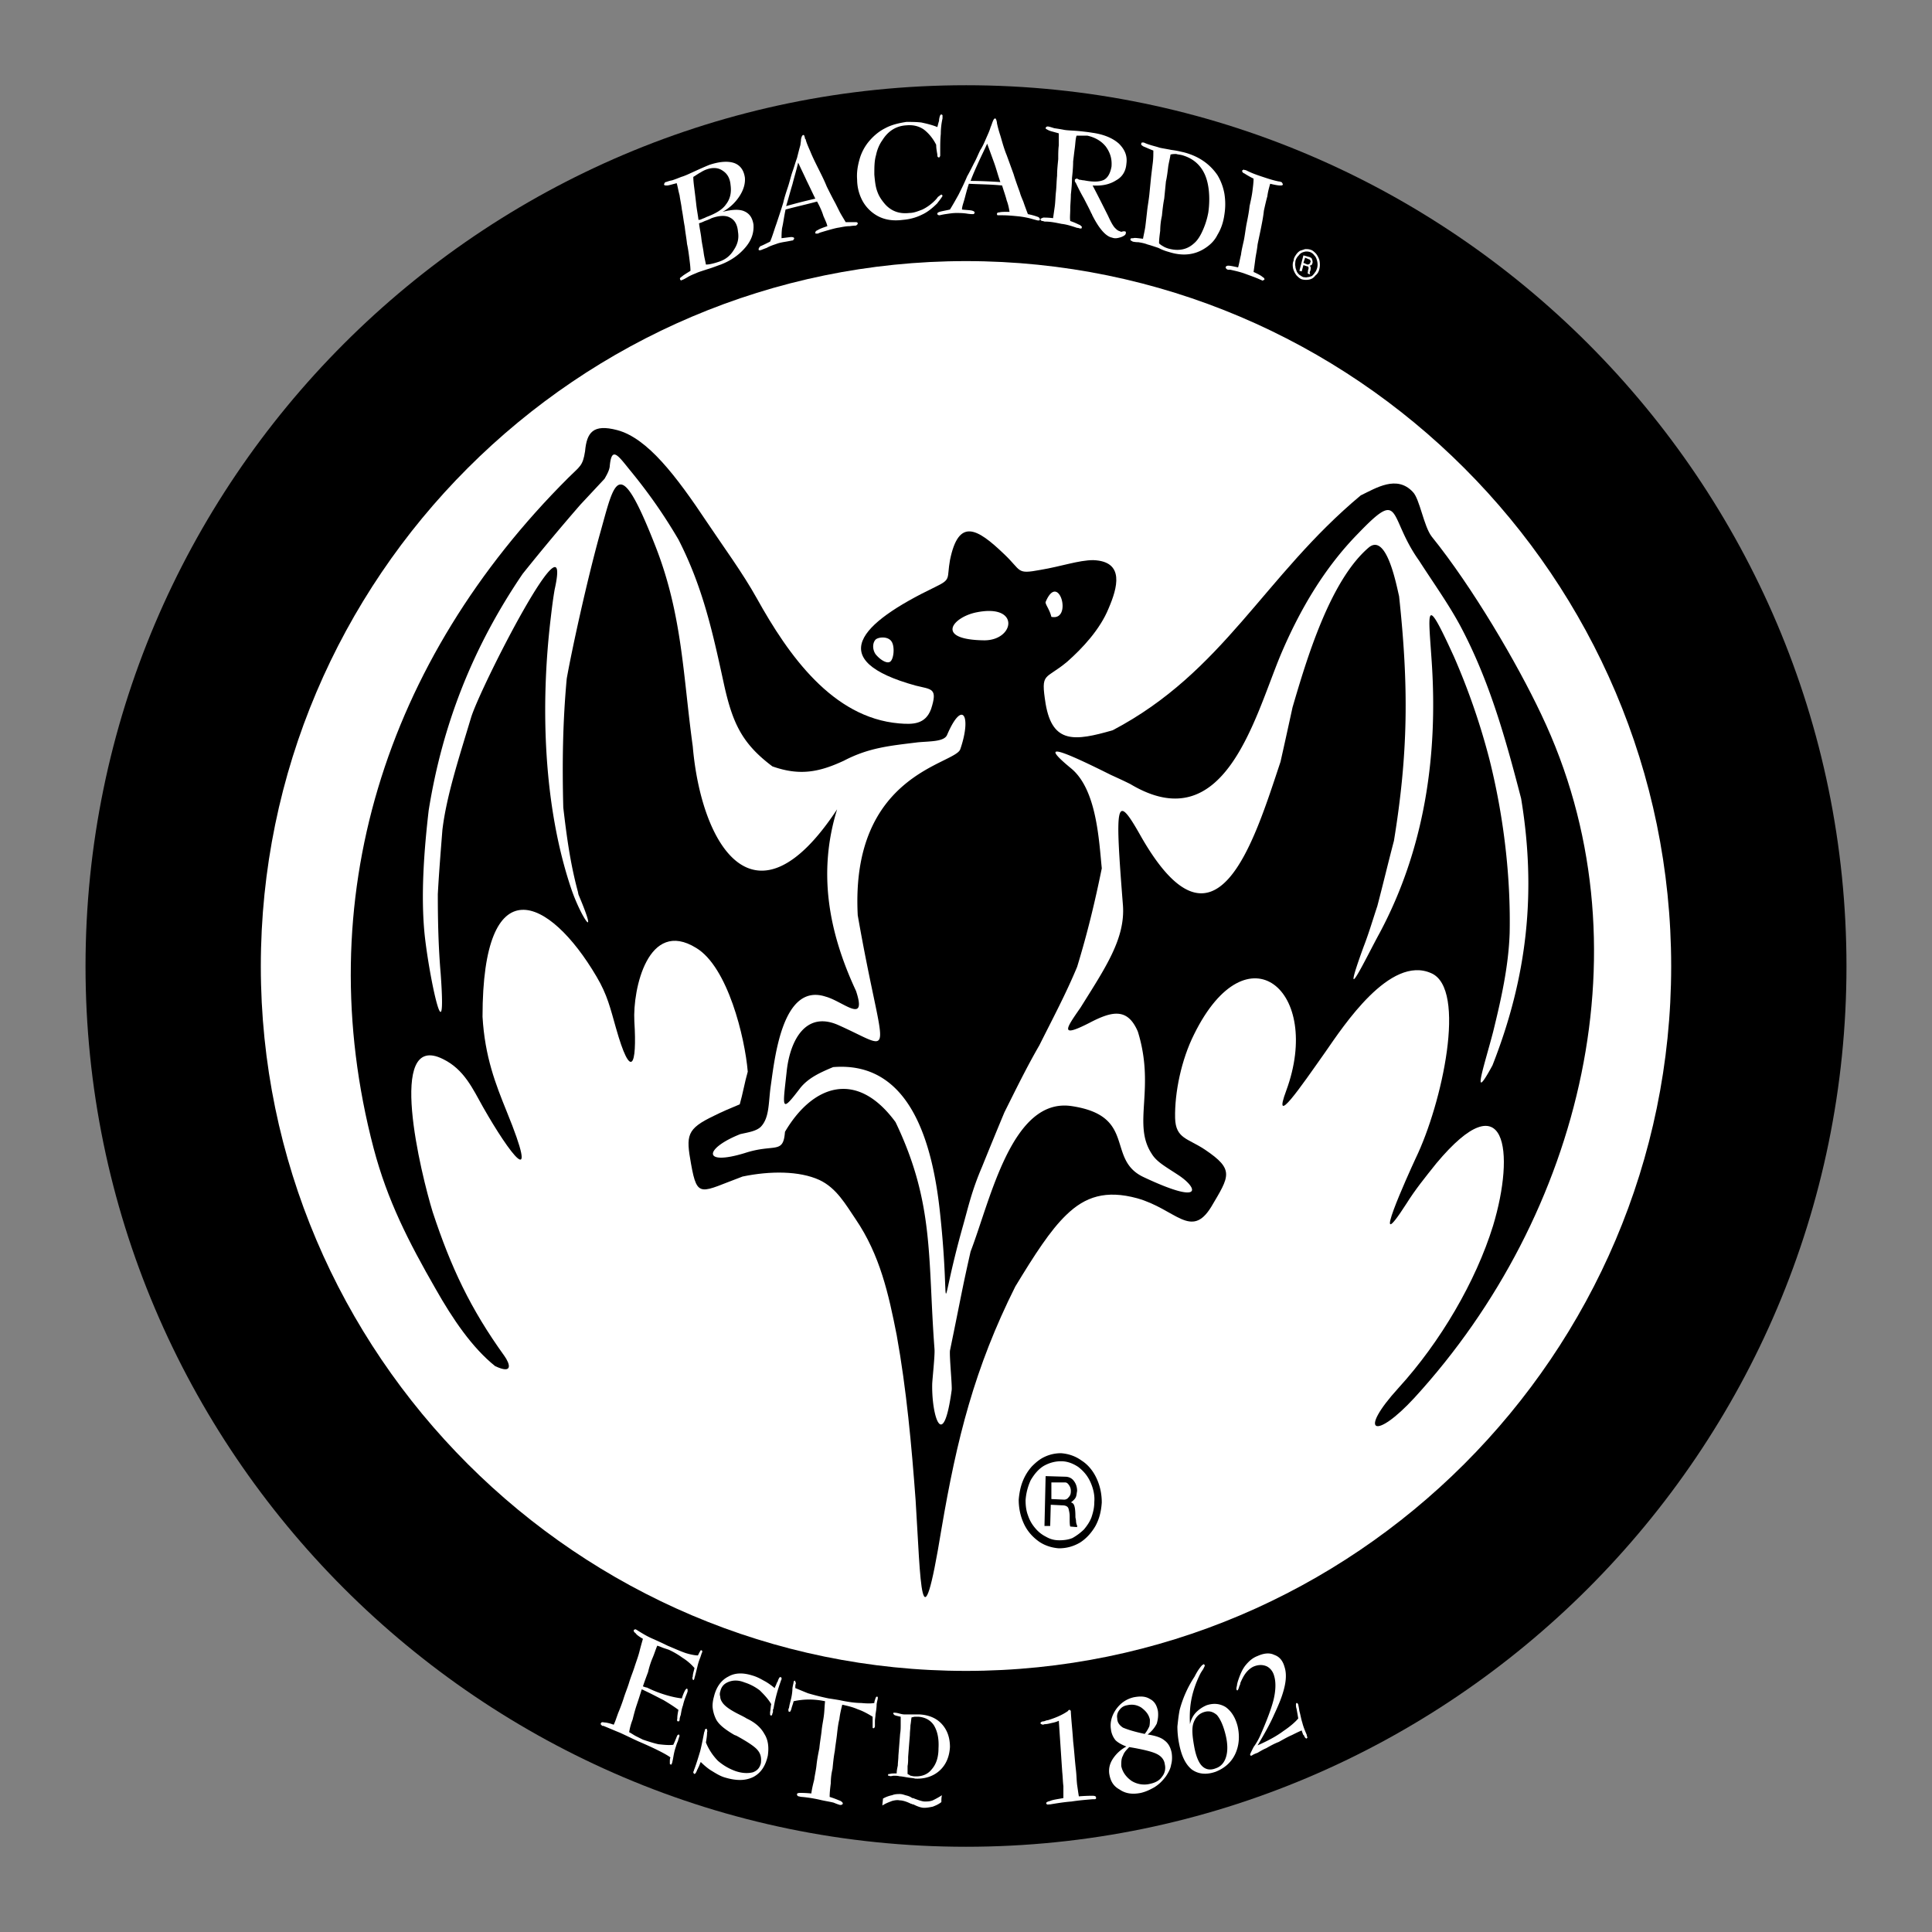 <svg viewBox="0 0 192.756 192.756" height="80" width="80" xmlns="http://www.w3.org/2000/svg"><rect x="0" y="0" width="192.756" height="192.756" fill="#808080" stroke="none"/><g clip-rule="evenodd" fill-rule="evenodd"><path d="M0 0h192.756v192.756H0V0z" fill-opacity="0" fill="#000000"></path><path fill="#fff" d="M96.378 26.05c38.751 0 70.356 31.606 70.356 70.356 0 38.693-31.605 70.3-70.356 70.3-38.75 0-70.356-31.606-70.356-70.3 0-38.75 31.606-70.356 70.356-70.356z"></path><path d="M96.378 8.504c48.409 0 87.845 39.494 87.845 87.902 0 48.353-39.436 87.846-87.845 87.846S8.533 144.759 8.533 96.406c0-48.408 39.436-87.902 87.845-87.902z"></path><path fill="#fff" d="M96.378 26.05c38.751 0 70.356 31.606 70.356 70.356 0 38.693-31.605 70.3-70.356 70.3-38.75 0-70.356-31.606-70.356-70.3 0-38.75 31.606-70.356 70.356-70.356z"></path><path d="M37.281 114.582c-6.516-24.805 1.2-48.752 19.433-66.928 1.143-1.143 1.429-1.143 1.657-2.629.172-1.886.8-2.743 3.201-2.115 3.029.8 5.887 4.572 8.973 9.202 1.601 2.4 3.543 5.03 4.973 7.602 3.143 5.658 7.544 11.888 14.174 12.459 1.372.115 2.629.115 3.201-1.429.686-2.115.057-1.943-1.543-2.343-9.087-2.515-5.658-6.173 1.943-9.831 1.657-.8 1.144-.8 1.486-2.686.858-4.229 2.688-3.201 5.373-.629 1.828 1.715 1.199 2.058 3.658 1.601 2.057-.343 3.828-.972 5.258-.972 3.201.114 2.4 2.801 1.543 4.801-.857 2.115-2.629 4.001-4.115 5.315-2.229 1.886-2.686.972-2.172 4.229.686 4 2.914 3.715 6.688 2.629 11.088-5.83 15.088-15.375 24.748-23.433 1.543-.743 3.6-2.058 5.199-.343.688.686 1.086 3.43 1.887 4.458 4.059 5.03 8.516 12.631 10.916 17.718 10.918 22.862 4.002 50.01-12.631 68.185-3.943 4.286-5.715 3.544-1.6-.972 4.172-4.572 7.715-10.631 9.43-16.175 2.229-7.372 1.314-14.573-5.658-6.229-1.143 1.43-2.113 2.629-2.971 4.001-3.887 6.059.17-2.915.914-4.515 2.629-5.43 5.143-16.918 1.543-18.461-4.115-1.829-8.744 5.258-10.574 7.887-2.457 3.486-5.314 7.659-3.887 3.83 3.658-9.945-3.887-16.403-9.201-5.602-1.258 2.515-1.943 5.772-1.887 8.345.059 2.058 1.258 2 2.973 3.144 2.973 2 2.457 2.629.629 5.715-2 3.258-3.543.229-7.373-.857-3.143-.857-5.201-.171-7.086 1.658-1.602 1.543-3.145 3.943-5.088 7.144-4.059 8.116-5.83 15.146-7.373 24.233-2.058 12.574-2.058 5.201-2.572-2.915-.399-5.43-.914-11.088-1.886-16.46-.8-4.058-1.658-8.002-4.115-11.603-.972-1.429-1.886-3.086-3.601-3.887-2-.914-4.915-.914-7.659-.343-4.172 1.543-4.515 2.287-5.144-1.257-.515-2.858-.458-3.486 2.286-4.801.8-.4 1.6-.743 2.572-1.144.286-.972.514-2.286.8-3.258-.286-3.43-2-10.459-5.144-12.345-4.801-2.973-6.344 4.114-6.172 7.315.286 4.515-.343 5.944-1.829.686-.572-2-.857-3.314-1.943-5.144-4.744-8.059-11.374-11.031-11.374 4.001.229 4.001 1.314 6.744 2.4 9.43 3.43 8.402.286 4.23-2.343-.399-1.029-1.829-1.886-3.772-4-4.802-5.716-2.857-2.172 11.546-1.029 15.261 1.829 5.544 3.772 9.659 7.145 14.346.571.8.915 1.886-.914 1.028-2.287-1.828-4.23-4.687-5.944-7.716-2.689-4.685-4.803-8.8-6.175-14z"></path><path fill="#fff" d="M42.768 80.861c1.372-8.573 4.401-16.289 9.374-23.604a219.21 219.21 0 0 1 5.772-6.916l2.4-2.572c.229-.4.457-.8.515-1.2.171-2 .743-1.257 1.886.172 1.886 2.286 3.429 4.458 4.973 7.087 2.458 4.801 3.429 9.316 4.572 14.574.857 3.829 1.829 5.83 4.801 8.059 2.743.972 4.687.572 7.144-.571 2.515-1.314 4.629-1.486 7.373-1.829 1.258-.114 2.629-.057 2.915-.743 1.543-3.601 2.458-1.886 1.315 1.429-.515 1.543-10.974 2.4-10.231 16.574 2.572 14.689 4.001 13.603-1.886 10.974-3.258-1.486-4.858 1.429-5.201 4.572-.4 3.715-.629 4.286 1.372 1.657.8-.972 1.886-1.486 3.258-2.058 7.659-.629 9.945 7.487 10.688 14.746 1.086 10.23-.343 10.345 2.286 1.028.515-1.829.857-3.43 1.886-5.83a526.522 526.522 0 0 1 2.229-5.43c1.143-2.286 2.229-4.515 3.486-6.687 1.314-2.629 2.629-5.087 3.771-7.83 1.029-3.372 1.773-6.458 2.459-9.83-.287-2.858-.516-7.831-3.029-9.945-3.201-2.629-1.43-2.058 3.943.629.629.286 1.258.571 1.943.915 9.373 5.601 12.346-6.516 14.975-12.86 1.885-4.458 4.344-8.688 7.773-12.174 4.4-4.572 2.914-1.657 6.057 2.744 1.43 2.229 2.916 4.287 4.115 6.516 2.916 5.487 4.516 11.259 6.059 17.203 1.543 9.316.629 17.775-2.857 26.633-2.172 4.001-.857.172.057-3.314.801-3.258 1.543-6.516 1.658-9.888.113-5.544-.572-11.545-2-17.261a68.247 68.247 0 0 0-3.545-10.287c-2.971-6.516-2.57-4.63-2.229.514.629 9.431-.742 18.689-5.201 27.034-1.258 2.286-4.115 8.287-1.6 1.372.514-1.315.914-2.687 1.371-4.059.572-2.172 1.086-4.343 1.658-6.515 1.428-8.745 1.486-15.375.514-24.405-.285-1.2-1.258-6.344-3.029-4.858-3.887 3.315-6.229 11.26-7.602 15.946-.4 1.829-.799 3.658-1.199 5.43-2.629 7.887-6.459 20.747-14.061 7.201-2.4-4.229-2.457-3.029-1.658 7.144.23 3.315-1.771 6.23-4.229 10.173-1.428 2.058-2.172 3.087.857 1.544 2.287-1.201 3.83-1.544 4.857.856 1.771 5.716-.57 9.202 1.373 12.175.514.856 1.428 1.313 2.799 2.229 1.83 1.258 2.344 2.915-3.6.114-3.771-1.771-.629-6.115-7.201-7.087-5.943-.857-8.059 9.316-10.059 14.517-.915 4.058-.857 4.058-2.058 9.888-.057.686.229 3.486.171 3.943-.857 6.287-2 2.572-1.943-.571 0-.4.286-2.915.229-3.544-.687-9.145 0-14.517-3.887-22.633-3.944-5.372-8.345-3.601-11.031.972-.171 2.286-1.029 1.144-4.001 2.115-4.287 1.314-4.058-.457-.457-1.887.743-.171 1.6-.285 2.058-.742.857-.915.743-2.344.972-4.001.4-2.744 1.143-10.402 5.487-8.974 1.714.458 4.172 2.858 3.029-.571-2.743-5.887-3.829-11.831-1.886-18.118-8.173 12.402-13.545 3.715-14.402-6.287-.972-7.03-1.029-13.088-3.715-19.947-3.715-9.487-4.059-6.515-5.544-1.257-1.258 4.516-2.801 11.545-3.315 14.46-.4 4.343-.457 8.458-.343 12.859.343 2.915.686 5.487 1.429 8.287.057.171.057.343.114.457 2.057 4.858.228 2.229-.743-.628-2.8-8.287-3.086-18.346-2.058-26.977.114-.972.229-1.943.4-2.915 1.886-8.459-7.43 9.773-8.345 12.802-1.2 4-2.458 7.83-2.858 11.202-.171 2.172-.343 4.287-.457 6.401 0 2.687.057 5.259.286 7.944.629 8.688-1.143.4-1.6-3.886-.4-3.942-.056-8.456.401-12.4zm62.127-19.318c-.172-.743-.629-1.258-.572-1.486 1.314-3.144 2.743 1.943.572 1.486zm-6.688 2.343c-5.03-.057-3.144-2.343-.742-2.8 4.342-.857 3.771 2.8.742 2.8z"></path><path fill="#fff" d="M87.405 63.771c.343-.228 1.2-.285 1.543.229s.229 1.715-.114 2-1.086-.229-1.486-.743c-.344-.513-.286-1.199.057-1.486zM68.03 20.906c-.057-.514-.171-.972-.229-1.429-.114-.4-.172-.8-.286-1.2-.457.114-.8.229-.972.229-.171 0-.286 0-.286-.114 0-.057 0-.057.057-.114 0-.057.057-.114.114-.114.058 0 .286-.114.629-.171.343-.114.629-.229.915-.343.4-.114.857-.343 1.486-.628s1.029-.458 1.314-.572c1.029-.343 1.886-.399 2.515-.171.572.229.915.686 1.029 1.429.057.571-.114 1.2-.514 1.829-.4.628-.972 1.2-1.715 1.6.915-.229 1.658-.286 2.172-.057.515.229.8.629.915 1.314.057.8-.171 1.543-.8 2.286-.628.743-1.429 1.314-2.458 1.715-.343.114-.743.285-1.314.457-.514.171-.915.286-1.143.4-.286.115-.571.229-.857.4-.286.171-.514.286-.571.286-.057.057-.057.057-.114 0-.057 0-.057 0-.057-.058-.057-.114 0-.171.171-.285.114-.114.4-.286.857-.572 0-.4-.058-.8-.114-1.257-.058-.457-.115-.915-.229-1.429-.057-.571-.171-1.143-.229-1.714-.115-.574-.172-1.145-.286-1.717zm2.4 5.488c.286 0 .514-.058.743-.114.229-.058.4-.115.571-.172.686-.229 1.143-.629 1.486-1.2.343-.515.514-1.086.4-1.772-.057-.743-.343-1.2-.8-1.428-.4-.229-1.029-.229-1.829.057a4.782 4.782 0 0 1-.686.286c-.229.115-.4.171-.572.229.057.515.171.972.229 1.486.057.515.171.972.229 1.429.058.455.172.855.229 1.199zm-.972-6.059c.057.571.171 1.086.229 1.601.172 0 .286-.058.4-.114.171-.058.286-.114.4-.172.915-.343 1.6-.743 1.943-1.257.4-.514.571-1.143.457-1.943-.057-.687-.343-1.144-.8-1.429-.4-.286-.972-.343-1.6-.114-.171.057-.4.171-.572.286-.229.114-.457.286-.743.457 0 .4.057.801.114 1.258s.115.912.172 1.427zm8.974.228a53.68 53.68 0 0 1 2.915-.743c-.286-.571-.571-1.2-.857-1.771-.286-.629-.572-1.2-.857-1.829-.171.743-.4 1.486-.572 2.172-.229.743-.401 1.428-.629 2.171zm-.057.343c-.171.801-.229 1.372-.343 1.829-.058.4-.058.8-.058 1.029.515-.057.857-.114.972-.114.172 0 .286.057.286.114s0 .114-.057.114c0 .057-.057.115-.115.115-.057 0-.286.057-.628.114-.343.057-.686.114-.972.228-.343.115-.686.229-.972.4-.343.114-.571.229-.628.229h-.114c-.058 0-.058-.057-.058-.114s.058-.171.172-.286c.171-.058.514-.229.972-.457.229-.515.4-1.144.628-1.772.229-.686.458-1.372.686-2.114.114-.515.286-1.029.457-1.543.171-.514.286-1.029.457-1.542.172-.458.286-.915.458-1.372.114-.458.229-.915.343-1.314 0-.114.057-.343.057-.572.057-.229.114-.4.229-.4.058-.057.114.057.172.343 0 0 0 .057.057.057.057.286.229.686.457 1.2.229.572.514 1.143.857 1.829.286.571.571 1.143.8 1.714.286.572.571 1.143.857 1.658l.4.8c.171.342.4.686.628 1.086h1.029c.114 0 .171.057.171.114s0 .114-.057.114c0 .057-.057.057-.114.114 0 0-.229 0-.628.057-.458 0-.857.114-1.258.171-.514.114-1.086.286-1.657.457-.171.058-.229.114-.286.114h-.171c-.058 0-.058-.057-.058-.114s.058-.171.229-.229c.171-.114.457-.229.972-.4-.057-.286-.229-.628-.4-1.029-.114-.4-.343-.914-.628-1.429-1.03.287-2.116.516-3.144.801zm15.146-8.23c.057-.229.114-.457.171-.628v-.114c.057-.343.114-.515.229-.515.057 0 .057.057.114.057v.343a7.12 7.12 0 0 0-.172 1.543c-.057.571-.057 1.086-.057 1.714v.4c0 .058 0 .115-.058.172 0 .057-.057.057-.057.057-.058 0-.115 0-.115-.057-.057 0-.057-.114-.057-.229-.057-.343-.115-.629-.115-.972-.343-.686-.8-1.2-1.257-1.543-.515-.343-1.086-.457-1.715-.4-1.029.057-1.829.571-2.4 1.486-.286.4-.515.915-.629 1.486-.171.572-.171 1.201-.171 1.943.057.629.114 1.2.286 1.658.172.514.457.915.8 1.314.628.686 1.429.972 2.4.857.458 0 .857-.171 1.314-.343a4.609 4.609 0 0 0 1.201-.857c.114-.114.229-.229.342-.4.171-.114.286-.228.343-.228h.057c0 .057.057.057.057.114s-.057.114-.172.285c-.114.172-.229.286-.342.458-.515.515-1.029.915-1.543 1.143-.571.286-1.2.457-1.886.515-1.314.171-2.343-.114-3.201-.857a3.774 3.774 0 0 1-.972-1.315 4.525 4.525 0 0 1-.4-1.829c-.057-.743.057-1.372.229-2 .171-.629.457-1.2.857-1.714.458-.572 1.029-1.086 1.715-1.429.628-.343 1.372-.514 2.115-.628.515 0 .972 0 1.486.057.516.113 1.031.228 1.603.456zm3.314 5.373c.971 0 2 .057 2.971.114-.229-.629-.4-1.314-.629-1.943l-.686-1.886c-.285.629-.57 1.2-.857 1.829-.284.629-.57 1.257-.799 1.886zm-.171.286c-.229.686-.343 1.2-.457 1.6-.114.4-.229.687-.229.972.514.057.857.057 1.028.114.172.058.229.114.229.172 0 .057 0 .114-.057.114 0 .057-.057.057-.172.057 0 0-.228 0-.571-.057-.4-.057-.743-.057-1.029-.057-.343 0-.686.057-1.086.114a8.149 8.149 0 0 0-.572.114c-.057 0-.114 0-.171-.057-.057 0-.057-.057-.057-.114s.057-.114.228-.172c.172-.057.515-.114 1.029-.229.286-.457.572-.972.858-1.485.285-.572.571-1.144.857-1.829.229-.4.458-.857.686-1.315.229-.4.4-.857.629-1.314.229-.343.4-.743.572-1.144.172-.4.342-.743.457-1.143.057-.114.113-.286.172-.457.113-.286.17-.4.285-.4.057 0 .113.115.172.4v.057c.057.286.172.743.342 1.257.172.571.344 1.257.629 1.943l.686 1.886c.172.572.4 1.2.629 1.829.057.229.172.514.344.915.113.343.285.8.457 1.257.572.114.857.229 1.029.286.113.058.17.172.17.229 0 .058 0 .058-.057.114h-.172s-.229-.057-.629-.171a8.822 8.822 0 0 0-1.199-.229c-.572-.057-1.143-.114-1.715-.114h-.457c-.057-.057-.057-.114-.057-.114 0-.114.057-.171.229-.171.172-.058.514-.058 1.029-.058-.059-.342-.115-.686-.287-1.143-.113-.457-.285-.915-.457-1.486-1.143-.114-2.229-.114-3.315-.171zm8.916-2.458c0-.457 0-.972.057-1.372v-1.2c-.572-.171-.914-.229-1.086-.343-.113-.057-.229-.114-.229-.171s.057-.114.057-.114c.059-.057.115-.057.172-.057s.285.057.629.171c.4.057.742.114 1.029.171.342.057.799.057 1.428.114.572.058 1.029.114 1.373.172 1.199.171 2.057.571 2.629 1.086.57.571.857 1.2.742 2-.057.743-.4 1.314-1.029 1.658-.629.4-1.371.571-2.342.514.514.972 1.027 2 1.543 3.029.285.629.514 1.029.686 1.2.172.172.285.286.514.343.057.057.172.057.285 0h.172c.059 0 .115.057.115.057v.115c0 .171-.172.286-.457.4-.344.114-.629.171-.914.057-.629-.114-1.316-.914-2.002-2.286 0-.057 0-.057-.057-.114-.229-.514-.514-1.029-.742-1.486a19.405 19.405 0 0 1-.801-1.543c-.057-.057-.057-.114-.115-.171v-.114c0-.057 0-.114.059-.114.057-.057.113-.057.17-.057l.23.114c.17 0 .285.057.457.057.857.171 1.543.171 2-.057.4-.229.629-.686.742-1.314.059-.743-.113-1.372-.57-2-.457-.572-1.086-.915-1.83-1.086H107.409c-.113.343-.113.743-.172 1.2-.057.4-.113.915-.17 1.372 0 .572-.059 1.144-.115 1.657 0 .572-.057 1.144-.113 1.658 0 .514-.059.971-.059 1.428 0 .458-.057.858 0 1.2.516.171.801.343.973.4.113.114.229.171.172.229 0 .057 0 .115-.059.115h-.113c-.056 0-.115-.058-.287-.058-.514-.171-1.027-.343-1.543-.4-.57-.114-1.086-.229-1.656-.229-.115 0-.172-.057-.229-.057-.059 0-.115 0-.172-.057 0 0-.057-.057-.057-.114s.113-.114.285-.171c.172 0 .514 0 .971.057.059-.4.115-.8.172-1.2.059-.457.059-.915.115-1.429.057-.515.057-1.086.113-1.601 0-.573.058-1.088.115-1.659zm10.059 8.402c.115.114.285.228.4.286.172.114.342.171.514.229 1.029.286 1.887.114 2.572-.514.344-.286.629-.743.857-1.257a7.683 7.683 0 0 0 .572-1.829c.113-.8.113-1.486.057-2.115-.057-.572-.172-1.143-.4-1.658-.457-1.029-1.258-1.657-2.285-1.943-.23-.057-.4-.057-.572-.114-.172 0-.4 0-.572.058-.057.4-.17.8-.229 1.2-.057.457-.113.972-.229 1.486l-.17 1.714c-.115.572-.172 1.143-.23 1.715a7.06 7.06 0 0 0-.17 1.486c-.059.456-.115.855-.115 1.256zm-1.6-.458c.057-.343.17-.8.229-1.2.057-.457.113-.972.172-1.486.057-.571.17-1.143.229-1.714l.17-1.715c.059-.515.115-.972.172-1.429.059-.457.059-.857.059-1.257-.459-.171-.801-.343-.973-.4-.172-.114-.285-.171-.229-.286 0-.058 0-.058.057-.114h.172c.057 0 .229.114.629.229.344.114.629.171.971.286.229.057.629.114 1.201.229.514.057.914.171 1.199.228 1.545.4 2.631 1.2 3.373 2.286.344.572.572 1.2.686 1.829a6.523 6.523 0 0 1 0 2.115c-.113.8-.342 1.429-.686 2-.285.572-.686.972-1.201 1.315-1.027.686-2.229.857-3.656.4a5.04 5.04 0 0 1-1.029-.4c-.514-.171-.857-.286-1.086-.343-.287-.114-.572-.171-.914-.228-.344 0-.516-.057-.572-.057-.057-.058-.115-.058-.172-.114-.057 0-.057-.058-.057-.115 0-.114.113-.114.285-.114.114-.059.455-.002.971.055zm10.631-3.258c.113-.515.229-1.028.285-1.486s.113-.857.113-1.257a8.62 8.62 0 0 1-.914-.515c-.172-.057-.229-.171-.229-.286 0 0 .057-.057.115-.057 0-.057.057-.057.113 0a.43.43 0 0 1 .229.057c.572.286 1.086.457 1.602.628.514.172 1.027.343 1.6.458.115 0 .229.057.229.057.057 0 .115.057.115.114.057.058.057.058.057.114 0 .114-.115.114-.285.114-.172 0-.516-.057-.973-.171-.113.399-.229.8-.285 1.257-.115.4-.229.915-.344 1.429-.057.572-.172 1.144-.285 1.715-.115.571-.229 1.086-.344 1.657-.057.572-.17 1.029-.229 1.486-.057.457-.113.857-.172 1.257.516.229.801.4.916.515.113.057.17.114.17.228 0 .058-.057.058-.113.058 0 .057-.057.057-.115.057-.057-.057-.113-.057-.229-.114-.514-.228-1.027-.399-1.484-.571-.459-.171-.973-.286-1.486-.4h-.229c-.115-.057-.115-.057-.172-.115 0-.057-.057-.114-.057-.114.057-.114.113-.171.285-.171s.457.057.971.171c.115-.399.172-.8.287-1.257.057-.458.17-.915.285-1.429.115-.572.172-1.144.285-1.715.116-.57.229-1.142.288-1.714zM62.771 172.821c.229.114.458.286.686.4l.686.343c.515.171 1.029.343 1.543.457.514.058 1.029.114 1.486.058.114-.229.229-.515.343-.801.058-.114.058-.171.114-.171.058-.058.058-.058.114-.058 0 0 0 .058.058.114 0 0 0 .058-.058.172 0 .057-.057.171-.114.399-.114.229-.171.458-.229.629-.114.343-.171.629-.229.972s-.114.515-.114.572c-.057.058-.057.115-.057.115-.057.057-.057.057-.114 0 0 0-.057 0-.057-.058v-.172c0-.171 0-.285.057-.457-.229-.171-.629-.399-1.2-.686-.572-.286-1.2-.571-2-.915-.629-.285-1.2-.571-1.829-.857-.571-.229-1.086-.457-1.657-.686h-.114l-.114-.114c-.057-.057-.057-.114 0-.171 0-.058.114-.114.285-.058.172 0 .515.058.972.229.172-.343.286-.742.458-1.2.171-.4.343-.857.515-1.371.171-.572.4-1.086.571-1.658.171-.571.4-1.086.572-1.657.171-.515.343-.972.457-1.429s.229-.857.343-1.258c-.4-.229-.629-.399-.743-.571-.171-.114-.171-.171-.171-.286 0-.057.057-.057.114-.057 0-.057.057-.057.114 0 0 0 .057 0 .114.057.457.286.915.572 1.429.801.515.229 1.029.457 1.601.743.686.285 1.314.571 1.829.743.572.171.972.229 1.2.229l.171-.344c.058-.057.058-.113.114-.171h.114v.058c.058.057.058.113 0 .171l-.171.515a5.533 5.533 0 0 0-.286.914l-.171.686c-.057.229-.114.4-.114.4a.254.254 0 0 1-.057.172c0 .057-.057.057-.057.057-.057 0-.057-.057-.057-.114-.057 0-.057-.114 0-.229 0-.286.114-.571.171-.857a5.208 5.208 0 0 0-1.2-1.028 7.86 7.86 0 0 0-1.372-.801l-.515-.171c-.171-.058-.4-.172-.628-.229-.171.399-.286.8-.458 1.2-.171.4-.343.914-.457 1.429-.171.457-.343.914-.515 1.429.172.057.286.114.4.114.686.343 1.314.571 1.886.743s1.086.285 1.601.343c.057-.229.171-.515.286-.743.057-.114.114-.171.114-.171.057-.058.057-.058.114-.058.057.058.057.058.057.114v.172s-.057.171-.171.457-.229.629-.286.914c-.114.286-.171.629-.229.972-.114.286-.114.457-.114.515s-.058.058-.058.114h-.114c-.057 0-.057-.057-.057-.057-.058-.058 0-.115 0-.229 0-.286.057-.572.114-.857-.458-.344-.915-.629-1.486-.972-.571-.286-1.2-.629-1.943-.972-.057-.058-.171-.058-.229-.114a51.11 51.11 0 0 1-.515 1.6c-.171.515-.285.972-.399 1.429a5.968 5.968 0 0 0-.344 1.257zm7.145 2.972c-.114.229-.171.458-.286.629 0 .058 0 .058-.057.114-.114.343-.229.457-.286.457l-.114-.114v-.114c.057-.057.057-.171.114-.285.229-.629.4-1.2.572-1.772.171-.686.286-1.314.4-1.886.057-.114.057-.172.057-.172 0-.057 0-.113.057-.113.057-.058.057-.058.114-.058 0 0 .057.058.057.114s.057.114 0 .229c0 .343-.057.686-.114 1.029a5.646 5.646 0 0 0 1.2 1.828 5.536 5.536 0 0 0 1.771 1.029c.686.229 1.258.229 1.715.114.457-.172.686-.457.8-.914.057-.515 0-.915-.343-1.315-.286-.343-.971-.8-2.114-1.429-.058 0-.114-.057-.172-.057-.972-.571-1.543-1.029-1.829-1.544a3.458 3.458 0 0 1-.343-1.086c-.057-.343 0-.8.115-1.199.229-.973.743-1.658 1.429-2.001.686-.399 1.486-.399 2.4-.114.4.114.743.286 1.143.515.343.171.743.457 1.086.743.057-.172.171-.344.229-.572 0 0 .057 0 .057-.057.114-.343.229-.515.286-.457.058 0 .058 0 .114.057v.172s-.057.057-.057.114c-.286.8-.572 1.714-.743 2.8-.057.058-.057.115-.057.229s0 .171-.057.229c0 .057 0 .114-.057.171 0 .058-.057.058-.057.058-.057 0-.114-.058-.114-.114v-.229c.057-.286.057-.572.114-.801-.343-.571-.743-.972-1.143-1.371a4.96 4.96 0 0 0-1.543-.801c-.571-.229-1.086-.229-1.543-.057s-.743.457-.857.972a.797.797 0 0 0 0 .515c0 .171.057.343.171.514.229.4.8.801 1.715 1.258.343.171.571.286.743.4.857.399 1.429.914 1.772 1.543.4.629.458 1.371.343 2.172-.229 1.028-.686 1.714-1.429 2.114-.8.4-1.714.4-2.858.058-.4-.115-.8-.344-1.257-.629-.401-.23-.801-.573-1.144-.916zm17.146-4.515c-.458-.286-.972-.571-1.486-.743-.514-.229-1.029-.343-1.543-.457-.114.457-.229.914-.286 1.429-.115.457-.171.914-.229 1.429-.057.571-.171 1.2-.229 1.771-.114.572-.171 1.201-.229 1.772a6.12 6.12 0 0 0-.171 1.429c-.057.457-.114.914-.114 1.372.571.171.915.342 1.086.399.171.114.229.172.229.286l-.057.057c-.057.058-.114.058-.229.058 0 0-.229-.058-.629-.229-.457-.114-.915-.172-1.372-.286a14.204 14.204 0 0 0-1.772-.285c-.171 0-.286-.058-.343-.058s-.114-.058-.114-.058c-.057-.057-.057-.114-.057-.171 0-.058.114-.114.286-.114.229 0 .572 0 1.143.057.057-.457.171-.914.286-1.371.058-.457.172-.915.229-1.43.057-.571.171-1.143.286-1.714.057-.629.171-1.2.229-1.772.057-.571.171-1.028.229-1.543.057-.457.057-.914.114-1.371-.514-.114-1.086-.172-1.6-.172s-1.029.058-1.543.172c-.057.285-.171.514-.229.8-.057.114-.057.172-.114.229 0 0-.057.058-.114 0 0 0-.057 0-.057-.057v-.229c.057 0 .057-.113.114-.399l.171-.687c.058-.285.114-.628.114-.971.058-.344.115-.515.115-.572 0-.057 0-.114.057-.114 0-.057.057-.057.057-.057.057.057.057.057.057.114 0 0 .057.057.057.172-.057.113-.057.285-.057.457.286.114.686.285 1.257.514a26.37 26.37 0 0 0 2.058.515c.4.058.743.114 1.086.172.8.171 1.543.285 2.171.285.572.058 1.029.058 1.315 0 0-.171.057-.285.114-.457 0-.058.057-.114.057-.114 0-.057.057-.057.057-.057.057 0 .115 0 .115.057v.114c0 .057-.058.229-.115.571 0 .344-.057.687-.114 1.029 0 .229-.057.457-.057.686v.457c0 .058 0 .114-.057.172 0 .057-.057.057-.057.057-.057 0-.114 0-.114-.057v-.286l-.001-.801zM89.462 176.937c0-.286.057-.515.114-.801 0-.285.057-.628.057-.971.057-.687.114-1.43.171-2.172.058-.344.058-.629.058-.915v-.8c-.286-.058-.515-.114-.629-.172-.058-.057-.114-.114-.114-.171 0 0 0-.058.057-.058h.058c.057 0 .171 0 .4.058.229.057.4.114.628.114h1.486c.972.057 1.715.4 2.229.972s.8 1.314.8 2.286c-.057.972-.4 1.771-1.029 2.343-.628.571-1.485.857-2.458.801-.171-.058-.4-.058-.743-.114-.343-.058-.629-.115-.8-.115-.171-.057-.4-.057-.628-.057-.229.057-.343.057-.4 0h-.114v-.114c0-.057.058-.058.172-.058.114-.056.343-.056.685-.056zm1.086.056c.114.058.229.115.286.172.115 0 .229.057.343.057.743.058 1.371-.171 1.771-.686.457-.514.686-1.2.686-2.114.058-.972-.114-1.715-.457-2.286-.343-.515-.857-.8-1.543-.857h-.343c-.114 0-.228.058-.342.058-.058.285-.058.514-.115.8 0 .285-.057.629-.057.972-.057.686-.114 1.429-.171 2.172 0 .343 0 .629-.057.914l-.001.798zM93.978 179.108c-.057.229-.057.457-.057.686-.286.229-.571.343-.857.457-.286.058-.572.114-.857.114s-.629-.114-1.086-.343c-.057 0-.114 0-.171-.057h-.058c-.457-.229-.857-.344-1.143-.344-.229-.057-.514 0-.743.058-.286.114-.628.229-.971.457 0-.229.057-.457.057-.686.286-.171.629-.286.915-.343.286-.114.515-.114.8-.114.172 0 .343.057.515.114.229.057.457.114.686.286.058 0 .114 0 .229.057.458.171.8.286 1.029.286.228 0 .514 0 .8-.115.226-.112.568-.284.912-.513zM107.352 176.65c.057.515.057.972.113 1.429.059.4.115.801.172 1.144.686-.058 1.145-.058 1.373-.058s.342.058.342.172v.114c-.057.058-.113.058-.172.058h-.17c-.688.057-1.373.113-2.115.229-.744.057-1.43.171-2.115.285h-.172c-.057.058-.113 0-.113 0-.057 0-.115-.057-.115-.114 0-.114.172-.171.4-.229.229-.114.686-.171 1.314-.285v-1.2c-.057-.4-.057-.857-.113-1.372-.059-.857-.115-1.715-.172-2.572l-.172-2.571c-.229.114-.457.171-.742.229-.229.057-.457.114-.686.114-.115.057-.23.057-.287 0-.057 0-.113-.058-.113-.114 0-.058.113-.172.342-.172.172-.057.287-.114.4-.114.744-.229 1.43-.515 2-.914.059-.114.115-.114.115-.114.057 0 .113 0 .113.057.059 0 .059.058.059.172.057.972.17 1.943.229 2.914.113.969.169 1.941.285 2.912zm5.314-2.342c-.285.285-.514.515-.629.857-.17.285-.17.628-.17 1.028.113.571.457 1.086 1.027 1.486a2.405 2.405 0 0 0 1.887.285c.514-.114.914-.343 1.143-.686.287-.343.4-.8.287-1.257-.057-.458-.344-.801-.801-1.029s-1.371-.456-2.744-.684zm1.543-1.315c.23-.286.344-.515.459-.743.057-.229.057-.457.057-.687-.115-.514-.4-.856-.857-1.199-.457-.286-.914-.344-1.43-.229-.342.058-.57.229-.742.458-.229.285-.285.571-.229.857 0 .399.229.686.57.914.401.172 1.086.401 2.172.629zm-1.828 1.257c-.457-.171-.857-.399-1.086-.628a2.093 2.093 0 0 1-.457-1.086c-.115-.743.115-1.43.514-2.001.457-.629 1.029-1.028 1.771-1.2.629-.114 1.145-.114 1.602.172.457.229.686.628.801 1.2.057.457 0 .856-.115 1.257a3.093 3.093 0 0 1-.914 1.086c.742.114 1.314.286 1.658.572.398.285.627.686.742 1.257.057.4.057.8-.057 1.2-.059.4-.287.8-.516 1.143-.342.458-.686.801-1.143 1.087-.4.228-.857.457-1.371.571-.857.171-1.543.057-2.115-.344-.629-.342-.914-.856-1.029-1.6-.057-.515.057-.972.344-1.429a3.685 3.685 0 0 1 1.371-1.257zm6.744-.114c.172 1.029.457 1.715.801 2.058.342.343.801.457 1.371.229.516-.171.857-.571 1.029-1.143.172-.572.172-1.315-.057-2.229s-.516-1.543-.857-1.943c-.4-.343-.801-.457-1.314-.285-.516.171-.857.571-1.029 1.086-.173.512-.116 1.255.056 2.227zm-.4-2.115c.115-.515.344-.915.629-1.2a3.267 3.267 0 0 1 1.029-.687c.686-.229 1.314-.171 1.887.172.57.4.971 1.029 1.199 1.886.229.972.172 1.943-.229 2.801s-1.086 1.429-1.943 1.771c-.971.344-1.771.229-2.4-.229-.629-.514-1.029-1.371-1.258-2.572a8.815 8.815 0 0 1-.17-1.714c.057-.515.113-1.086.227-1.657a11.273 11.273 0 0 1 1.486-3.315c.172-.343.344-.629.516-.857.17-.229.285-.343.342-.343.059-.057.059-.057.115 0 0 0 0 .058.057.058 0 .057-.057.171-.172.399-.113.172-.229.344-.285.457-.4.801-.686 1.601-.857 2.4-.173.801-.23 1.715-.173 2.63zm6.744 2.115c1.029-.457 1.887-.914 2.572-1.429.686-.457 1.201-.914 1.486-1.257a32.175 32.175 0 0 0-.172-.973c-.057-.171-.057-.285-.057-.399 0-.058 0-.114.057-.172.057 0 .057 0 .115.058 0 0 .057.057.057.114 0 0 .057.229.113.629.115.399.172.8.287 1.143.113.457.285.857.457 1.258v.114c.057.057.057.114.057.114 0 .057-.057.057-.057.114-.115 0-.172-.058-.285-.286 0-.057 0-.057-.059-.057-.057-.114-.113-.286-.17-.458-.287.115-.629.286-.973.458-.4.171-.801.399-1.314.686-.457.171-.857.4-1.258.629-.285.114-.57.285-.857.457-.342.114-.514.229-.514.229-.057.058-.115.058-.172.058 0 0-.057-.058-.057-.115s.113-.285.342-.742c.287-.4.516-.801.688-1.2.629-1.429 1.086-2.63 1.314-3.544.229-.972.229-1.771.057-2.344-.115-.457-.4-.8-.742-.971-.4-.172-.801-.172-1.258 0-.287.114-.572.343-.801.629-.229.285-.4.628-.572 1.028 0 .114-.057.229-.113.343-.057.229-.115.343-.172.4h-.057c0-.058-.057-.058-.057-.114 0-.058 0-.172.057-.343 0-.115.057-.344.113-.515.229-.687.457-1.2.801-1.601s.686-.686 1.143-.857c.629-.285 1.201-.343 1.658-.114.514.172.857.571 1.029 1.2.229.686.17 1.543-.172 2.629-.172.572-.457 1.258-.857 2.115-.399.914-.972 1.943-1.657 3.086zM131.643 26.793c-.059.286-.172.515-.4.687-.172.229-.344.343-.572.399a1.599 1.599 0 0 1-.742 0c-.229-.057-.4-.228-.572-.399a1.921 1.921 0 0 1-.342-.687c-.059-.285-.059-.571.057-.8 0-.229.113-.4.229-.571.113-.172.229-.286.4-.4l.514-.171c.172 0 .344 0 .514.057.23.057.4.229.572.4.172.229.285.457.344.686.054.285.054.571-.002.799zm-2.401-.743c0 .171-.059.343 0 .515 0 .171.057.286.113.457s.172.286.285.4c.115.058.23.172.4.229.115 0 .287.057.4 0 .172 0 .285-.057.457-.115.115-.114.229-.229.287-.343.113-.114.17-.286.229-.457a1.397 1.397 0 0 0 0-.686c-.059-.229-.115-.4-.287-.572a.888.888 0 0 0-.457-.343c-.229-.057-.4-.057-.57 0a.845.845 0 0 0-.516.343 1.191 1.191 0 0 0-.341.572zm.799-.571l.629.172c.115.057.229.114.229.229.059.114.059.229.059.343-.059.114-.059.172-.115.229-.057 0-.115.057-.172.057 0 .057.057.057.057.057.059.114.059.228 0 .457l-.057.114c0 .114 0 .171.057.171l-.057.058-.172-.058c-.057-.057 0-.171 0-.286v-.057c.059-.114.059-.172.059-.229 0-.114-.059-.171-.172-.171l-.344-.114-.17.628-.23-.057.399-1.543zm0 .743l.4.172c.057 0 .115 0 .172-.058.057 0 .113-.057.113-.171.059-.057.059-.114 0-.171 0-.057-.057-.114-.113-.114l-.4-.172-.172.514z"></path><path d="M109.924 149.903c-.057.856-.229 1.6-.629 2.343-.4.686-.914 1.257-1.543 1.657-.686.4-1.371.572-2.115.572-.742-.058-1.428-.286-2-.687-.629-.457-1.143-1.028-1.486-1.771s-.514-1.543-.514-2.4c.057-.629.17-1.258.4-1.829a4.966 4.966 0 0 1 .914-1.486c.4-.399.799-.743 1.314-.972a3.828 3.828 0 0 1 1.6-.343c.744.058 1.43.286 2.059.743.627.399 1.143 1.028 1.484 1.771.344.744.516 1.544.516 2.402zm-7.602-.229c0 .515.057 1.029.229 1.486.172.515.4.915.742 1.314.287.343.629.629 1.086.857.4.229.801.343 1.314.343.457 0 .916-.058 1.314-.229a5.52 5.52 0 0 0 1.145-.857c.285-.343.57-.743.742-1.2.172-.515.285-.972.285-1.543.059-.686-.113-1.372-.398-2.001-.287-.629-.688-1.086-1.201-1.485-.514-.343-1.086-.571-1.715-.571s-1.199.171-1.715.457c-.57.343-.971.857-1.314 1.429a5.748 5.748 0 0 0-.514 2zm2-2.401l1.943.058c.4 0 .686.171.857.399.229.286.342.629.342 1.029-.057.285-.057.515-.17.686-.059.114-.229.286-.457.458.113 0 .17.057.229.113.17.172.229.629.229 1.372l.057.286c0 .229.057.457.113.514v.172l-.686-.058c-.057-.171-.057-.457-.057-.8v-.229c0-.285-.057-.515-.113-.743-.059-.229-.287-.343-.629-.343l-1.145-.058-.057 2.115h-.57l.114-4.971zm.573 2.287l1.256.058a.524.524 0 0 0 .459-.229c.17-.172.229-.344.229-.629 0-.229-.059-.4-.172-.571-.115-.172-.229-.286-.4-.286h-1.371v1.657h-.001z"></path></g></svg>